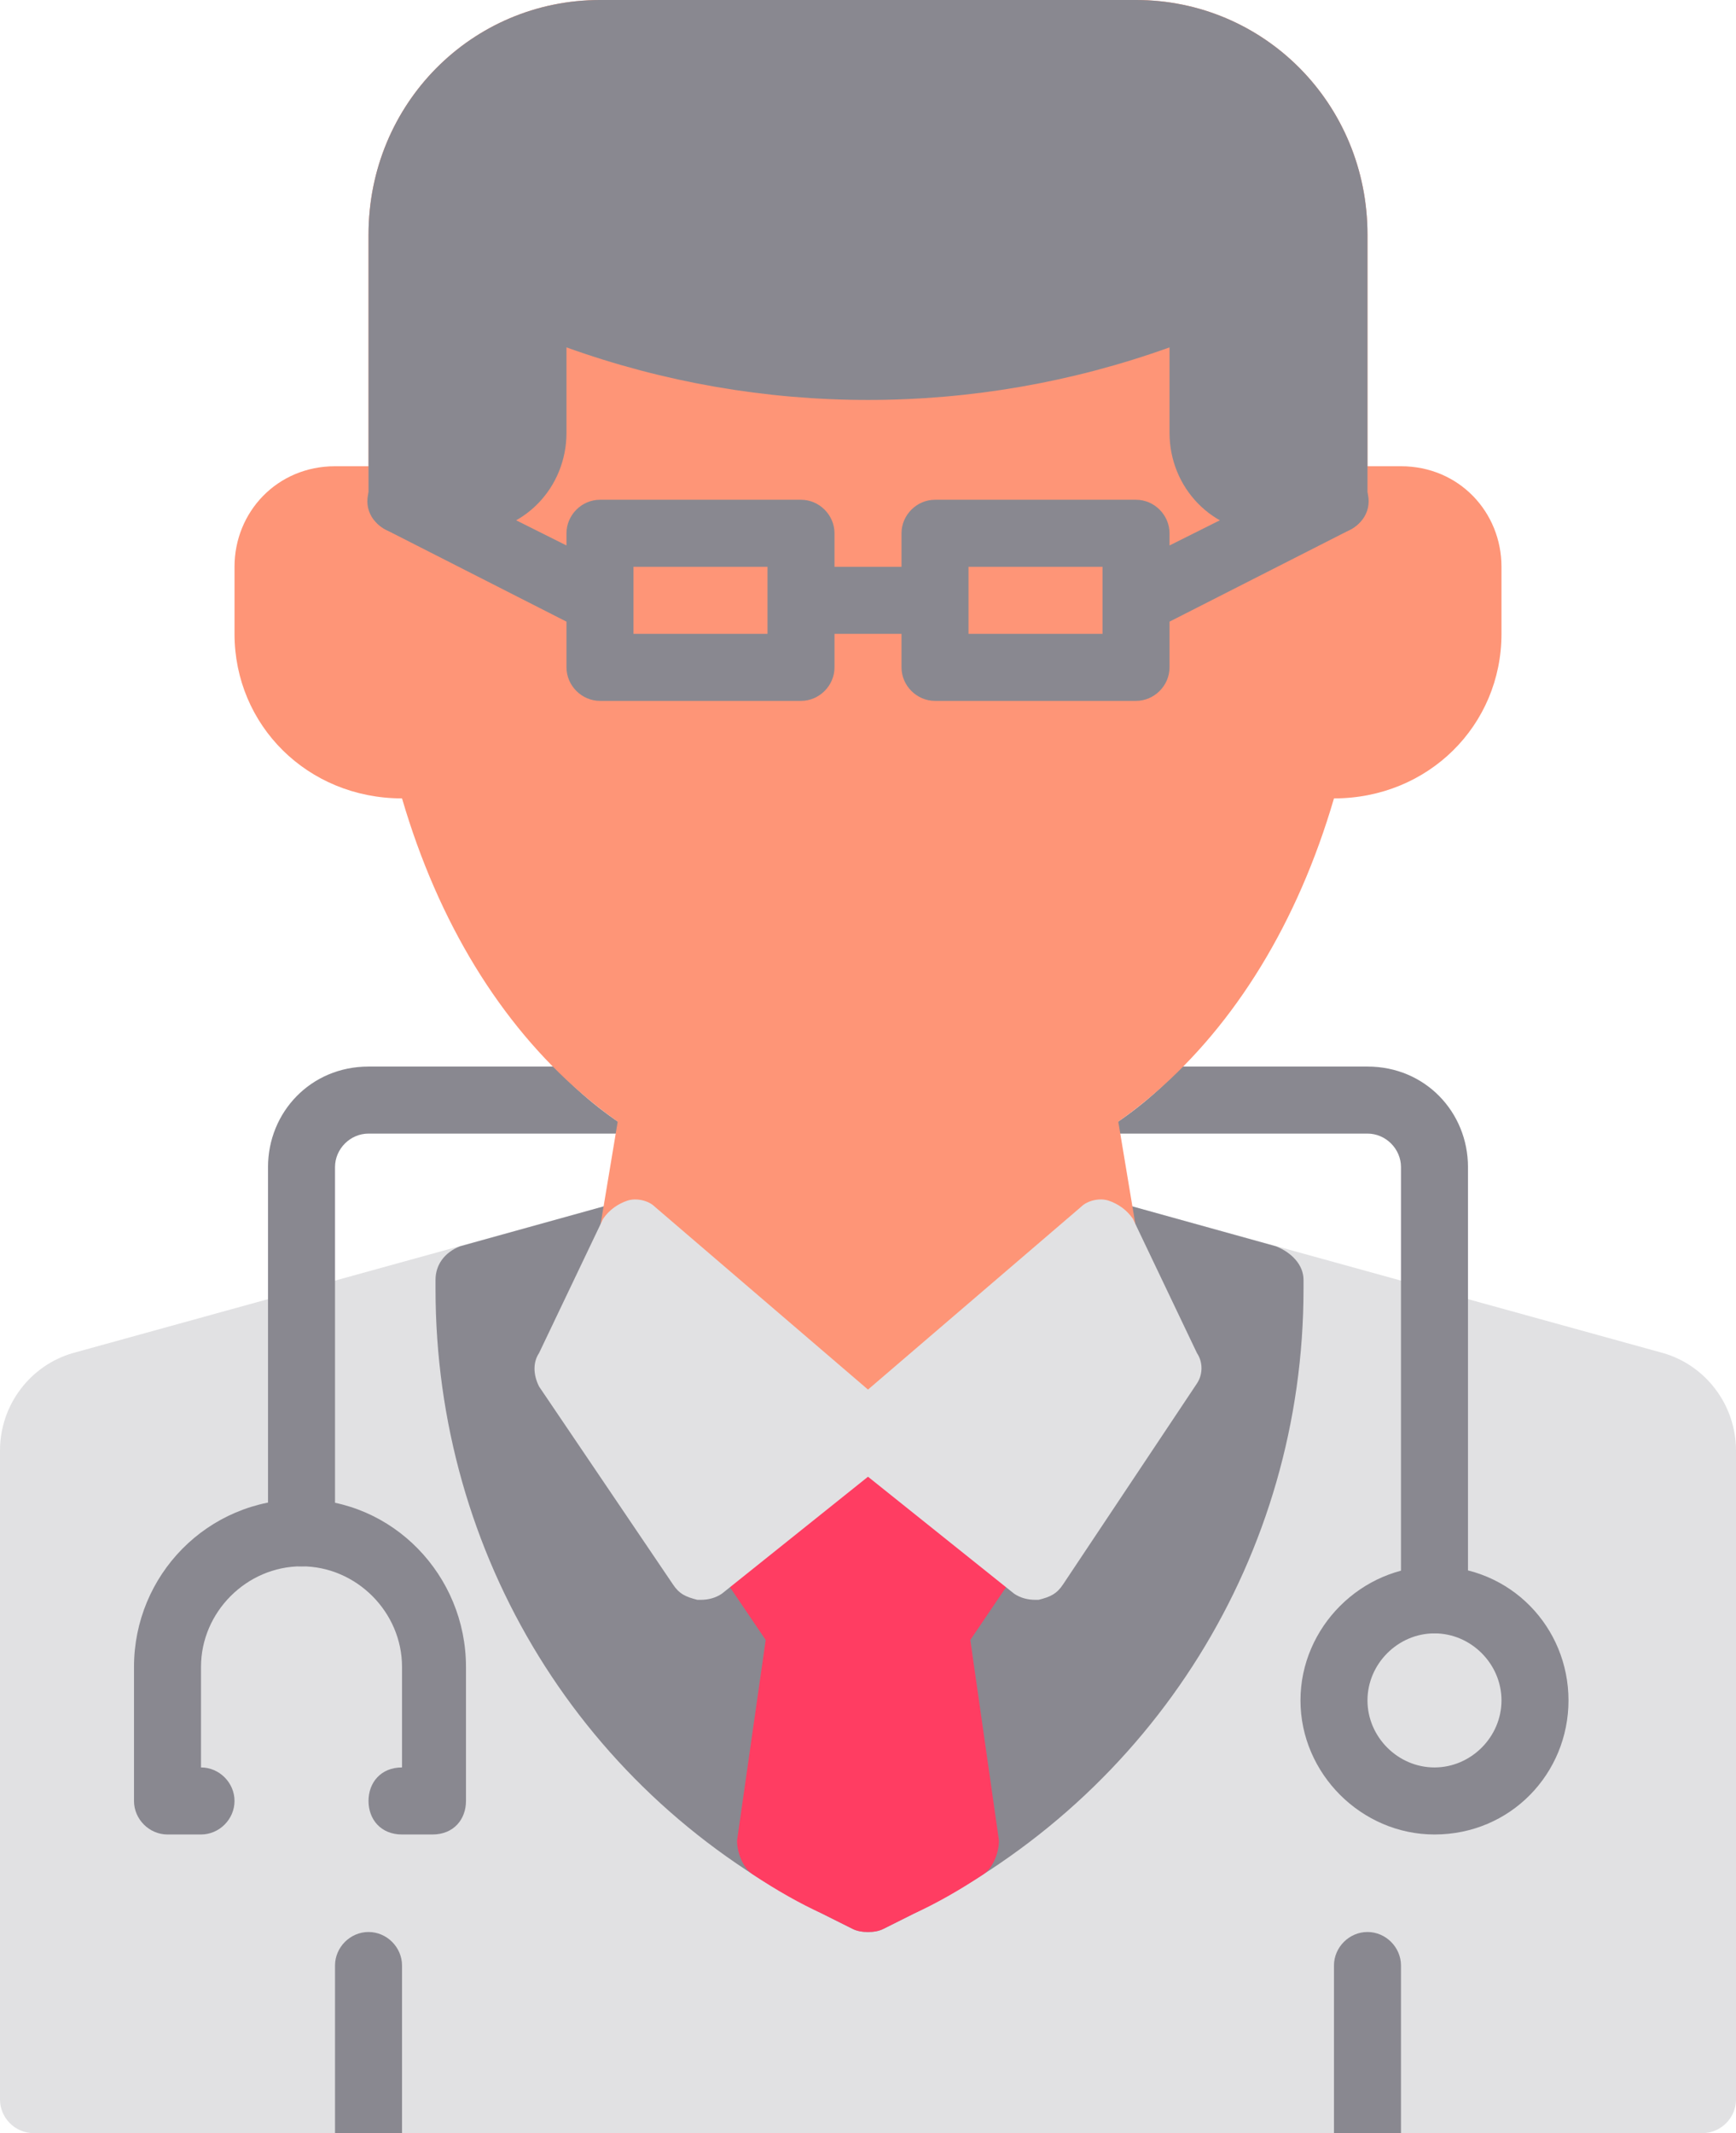 <svg version="1.2" xmlns="http://www.w3.org/2000/svg" viewBox="0 0 57 70" width="57" height="70"><style>.a{fill:#e1e1e3}.b{fill:#898890}.c{fill:#fe9577}.d{fill:#ff3d62}</style><path class="a" d="m57 47.6v21.3c0 0.6-0.5 1.1-1.1 1.1h-54.8c-0.6 0-1.1-0.5-1.1-1.1v-21.3c0-1.5 1-2.8 2.4-3.2l18.1-5c0.4-0.1 0.8 0 1 0.2l7 6 7-6c0.2-0.2 0.6-0.3 1-0.2l18.1 5c1.4 0.4 2.4 1.7 2.4 3.2z"/><path class="b" d="m41.9 40.9l-5.4-1.5c-0.4-0.1-0.8 0-1 0.2l-7 6-7-6c-0.2-0.2-0.6-0.3-1-0.2l-5.4 1.5c-0.5 0.2-0.8 0.6-0.8 1.1v0.3c0 8.7 4.8 16.6 12.7 20.5l1 0.5q0.2 0.1 0.5 0.1 0.3 0 0.5-0.1l1-0.5c7.9-3.9 12.8-11.8 12.8-20.5v-0.3c0-0.5-0.4-0.9-0.9-1.1z"/><path class="b" d="m13.2 64.5v5.5h-2.2v-5.5c0-0.6 0.5-1.1 1.1-1.1 0.6 0 1.1 0.5 1.1 1.1z"/><path class="b" d="m46 64.5v5.5h-2.2v-5.5c0-0.6 0.5-1.1 1.1-1.1 0.6 0 1.1 0.5 1.1 1.1z"/><path class="b" d="m14.3 60.2h-1.1c-0.7 0-1.1-0.5-1.1-1.1 0-0.6 0.4-1.1 1.1-1.1v-3.3c0-1.8-1.5-3.3-3.3-3.3-1.8 0-3.3 1.5-3.3 3.3v3.3c0.6 0 1.1 0.5 1.1 1.1 0 0.6-0.5 1.1-1.1 1.1h-1.1c-0.6 0-1.1-0.5-1.1-1.1v-4.4c0-3 2.4-5.5 5.5-5.5 3 0 5.4 2.5 5.4 5.5v4.4c0 0.6-0.4 1.1-1.1 1.1z"/><path fill-rule="evenodd" class="a" d="m47.1 59.1c-1.8 0-3.3-1.5-3.3-3.3 0-1.8 1.5-3.3 3.3-3.3 1.9 0 3.3 1.5 3.3 3.3 0 1.8-1.4 3.3-3.3 3.3z"/><path class="b" d="m47.1 60.2c-2.4 0-4.4-2-4.4-4.4 0-2.4 2-4.4 4.4-4.4 2.5 0 4.4 2 4.4 4.4 0 2.4-1.9 4.4-4.4 4.4zm0-6.6c-1.2 0-2.2 1-2.2 2.2 0 1.2 1 2.2 2.2 2.2 1.2 0 2.2-1 2.2-2.2 0-1.2-1-2.2-2.2-2.2z"/><path class="b" d="m18.2 35h-6.1c-1.9 0-3.3 1.5-3.3 3.3v12c0 0.6 0.5 1.1 1.1 1.1 0.6 0 1.1-0.5 1.1-1.1v-12c0-0.6 0.5-1.1 1.1-1.1h8.8q-1.5-0.9-2.7-2.2z"/><path class="b" d="m44.9 35h-6.1q-1.2 1.3-2.7 2.2h8.8c0.6 0 1.1 0.5 1.1 1.1v14.2c0 0.6 0.5 1.1 1.1 1.1 0.6 0 1.1-0.5 1.1-1.1v-14.2c0-1.8-1.4-3.3-3.3-3.3z"/><path class="c" d="m37.3 40.3l-0.7-4.2c-0.1-0.3-0.3-0.6-0.7-0.8-0.3-0.1-0.7-0.1-1 0.1-2 1.2-4.1 1.8-6.4 1.8-2.3 0-4.4-0.6-6.4-1.8-0.3-0.2-0.7-0.2-1-0.1-0.4 0.2-0.6 0.5-0.7 0.8l-0.7 4.2c0 0.4 0.1 0.7 0.4 1l7.7 6.6q0.3 0.2 0.7 0.2 0.4 0 0.7-0.2l7.7-6.6c0.3-0.3 0.4-0.6 0.4-1z"/><path class="d" d="m33.5 49.6l-4.3-3.4c-0.4-0.3-1-0.3-1.4 0l-4.3 3.4c-0.4 0.4-0.5 1-0.2 1.5l2.1 3.1c0.2 0.3 0.5 0.5 0.9 0.5h4.4c0.4 0 0.7-0.2 0.9-0.5l2.1-3.1c0.3-0.5 0.2-1.1-0.2-1.5z"/><path class="d" d="m31.8 53.4c-0.1-0.5-0.6-0.9-1.1-0.9h-4.4c-0.5 0-1 0.4-1.1 0.9l-1 7c0 0.4 0.2 0.9 0.5 1.1q1.2 0.8 2.3 1.3l1 0.5q0.2 0.1 0.5 0.1 0.3 0 0.5-0.1l1-0.5q1.1-0.5 2.3-1.3c0.3-0.2 0.5-0.7 0.5-1.1z"/><path class="a" d="m29.2 46.2l-7.7-6.6c-0.2-0.2-0.6-0.3-0.9-0.2-0.3 0.1-0.6 0.3-0.8 0.6l-2.1 4.4c-0.2 0.3-0.2 0.7 0 1.1l4.4 6.5c0.2 0.3 0.4 0.4 0.8 0.5q0 0 0.1 0 0.4 0 0.7-0.2l5.5-4.4c0.2-0.2 0.4-0.5 0.4-0.9 0-0.3-0.1-0.6-0.4-0.8z"/><path class="a" d="m39.3 44.4l-2.1-4.4c-0.2-0.3-0.5-0.5-0.8-0.6-0.3-0.1-0.7 0-0.9 0.2l-7.7 6.6c-0.3 0.2-0.4 0.5-0.4 0.8 0 0.4 0.2 0.7 0.4 0.9l5.5 4.4q0.3 0.2 0.7 0.2 0.1 0 0.1 0c0.4-0.1 0.6-0.2 0.8-0.5l4.4-6.6c0.2-0.3 0.2-0.7 0-1z"/><path class="c" d="m46 15.3h-1.1v-7.6c0-4.3-3.4-7.7-7.6-7.7h-17.6c-4.2 0-7.6 3.4-7.6 7.7v7.6h-1.1c-1.9 0-3.3 1.5-3.3 3.3v2.2c0 3 2.4 5.4 5.5 5.4 2.4 8.2 8.2 13.2 15.3 13.2 7.1 0 12.9-5 15.3-13.2 3.1 0 5.5-2.4 5.5-5.4v-2.2c0-1.8-1.4-3.3-3.3-3.3z"/><path class="b" d="m44.8 15.9c-0.2-0.5-0.9-0.7-1.4-0.5l-5 2.5v-0.4c0-0.6-0.5-1.1-1.1-1.1h-6.6c-0.6 0-1.1 0.5-1.1 1.1v1.1h-2.2v-1.1c0-0.6-0.5-1.1-1.1-1.1h-6.6c-0.6 0-1.1 0.5-1.1 1.1v0.4l-5-2.5c-0.5-0.2-1.2 0-1.4 0.5-0.3 0.6-0.1 1.2 0.5 1.5l5.9 3v1.5c0 0.6 0.5 1.1 1.1 1.1h6.6c0.6 0 1.1-0.5 1.1-1.1v-1.1h2.2v1.1c0 0.6 0.5 1.1 1.1 1.1h6.6c0.6 0 1.1-0.5 1.1-1.1v-1.5l5.9-3c0.6-0.3 0.8-0.9 0.5-1.5zm-19.6 4.9h-4.4v-2.2h4.4zm11 0h-4.4v-2.2h4.4z"/><path class="b" d="m37.3 0h-17.6c-4.2 0-7.6 3.4-7.6 7.7v8.7c0 0.6 0.4 1.1 1.1 1.1h2.1c1.9 0 3.3-1.5 3.3-3.3v-2.8c6.4 2.3 13.4 2.3 19.8 0v2.8c0 1.8 1.4 3.3 3.3 3.3h2.1c0.7 0 1.1-0.5 1.1-1.1v-8.7c0-4.3-3.4-7.7-7.6-7.7z"/></svg>